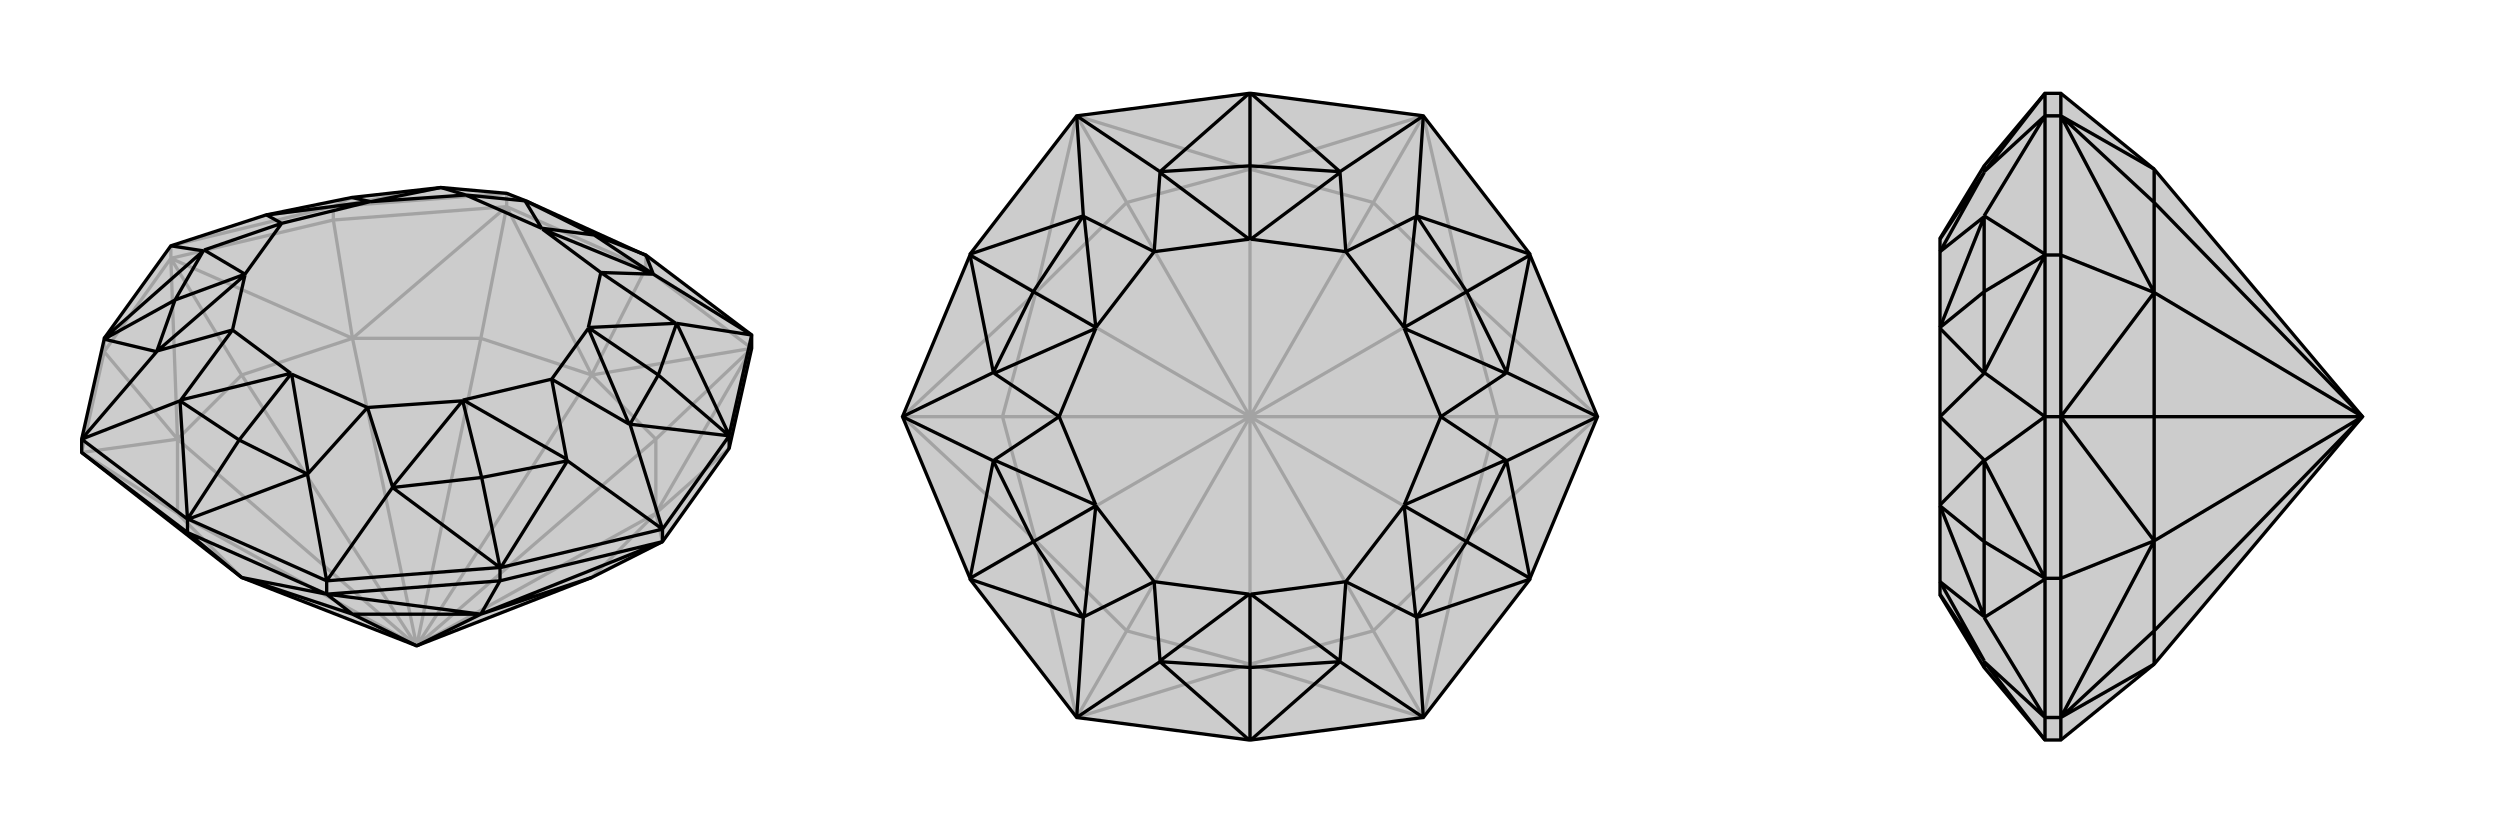 <svg xmlns="http://www.w3.org/2000/svg" viewBox="0 0 3000 1000">
    <g stroke="currentColor" stroke-width="4" fill="none" transform="translate(0 2)">
        <path fill="currentColor" stroke="none" fill-opacity=".2" d="M902,416L902,400L775,304L775,304L774,304L631,239L608,230L529,223L422,235L319,256L205,293L125,404L125,405L125,405L98,525L98,541L290,691L500,773L710,691L795,648L875,536z" />
<path stroke-opacity=".2" d="M125,420L125,405M205,308L205,293M400,262L400,246M608,246L608,230M775,320L775,304M125,420L205,308M400,262L608,246M775,320L902,416M125,420L98,541M125,420L213,525M400,262L205,308M400,262L423,404M775,320L608,246M775,320L710,448M875,536L787,614M205,308L213,525M608,246L423,404M902,416L710,448M795,648L787,614M98,541L213,525M98,541L213,614M205,308L423,404M205,308L290,448M608,246L710,448M608,246L577,404M902,416L787,614M902,416L787,525M290,691L213,614M213,525L290,448M423,404L577,404M710,448L787,525M787,614L710,691M213,525L213,614M500,773L213,614M213,525L500,773M423,404L290,448M290,448L500,773M423,404L500,773M710,448L577,404M577,404L500,773M710,448L500,773M787,614L787,525M500,773L787,525M787,614L500,773M608,230L400,246M205,293L399,246M608,230L774,304M400,246L400,246M400,246L529,223M400,246L399,246M399,246L319,256M400,246L422,235" />
<path d="M902,416L902,400L775,304L775,304L774,304L631,239L608,230L529,223L422,235L319,256L205,293L125,404L125,405L125,405L98,525L98,541L290,691L500,773L710,691L795,648L875,536z" />
<path d="M875,536L875,521M795,648L795,633M600,695L600,679M225,637L225,621M392,711L392,695M225,637L98,541M600,695L392,711M600,695L795,648M600,695L577,735M225,637L392,711M225,637L290,691M392,711L577,735M795,648L577,735M290,691L392,711M392,711L423,735M577,735L423,735M577,735L710,691M577,735L500,773M290,691L423,735M500,773L423,735M795,633L875,521M392,695L600,679M98,525L225,621M902,400L875,520M795,633L601,679M392,695L226,621M902,400L784,327M902,400L812,386M795,633L756,507M795,633L681,551M392,695L471,583M392,695L369,567M98,525L216,479M98,525L188,420M205,293L244,299M775,304L784,327M875,521L875,521M875,521L756,507M600,679L600,679M600,679L471,583M225,621L225,621M225,621L216,479M125,404L244,299M875,521L875,520M875,520L812,386M875,521L790,448M600,679L601,679M601,679L681,551M600,679L578,571M225,621L226,621M226,621L369,567M225,621L287,526M125,405L188,420M125,405L210,358M775,304L713,280M784,327L783,327M784,327L713,280M756,507L755,507M756,507L790,448M471,583L471,582M471,583L578,571M216,479L217,478M216,479L287,526M244,299L245,298M244,299L210,358M529,223L529,223M812,386L811,386M812,386L790,448M790,448L706,391M681,551L680,549M681,551L578,571M578,571L555,478M369,567L370,566M369,567L287,526M287,526L349,447M188,420L189,419M188,420L210,358M210,358L294,327M319,256L320,256M422,235L445,240M631,239L630,239M631,239L713,280M713,280L651,272M783,327L721,325M783,327L651,273M755,507L662,453M755,507L706,392M471,582L441,487M471,582L555,479M217,478L279,394M217,478L349,446M245,298L338,266M245,298L294,327M529,223L559,232M529,223L445,240M811,386L721,325M811,386L706,391M680,549L662,453M680,549L556,478M370,566L441,487M370,566L350,447M189,419L279,394M189,419L294,328M320,256L338,266M320,256L444,240M630,239L559,232M630,239L650,272M651,272L651,273M706,391L706,392M555,478L555,479M349,447L349,446M294,327L294,327M445,240L445,240M706,391L706,391M555,478L556,478M349,447L350,447M294,327L294,328M445,240L444,240M651,272L650,272M721,325L651,273M662,453L706,392M441,487L555,479M279,394L349,446M338,266L294,327M559,232L445,240M721,325L706,391M662,453L556,478M441,487L350,447M279,394L294,328M338,266L444,240M559,232L650,272" />
    </g>
    <g stroke="currentColor" stroke-width="4" fill="none" transform="translate(1000 0)">
        <path fill="currentColor" stroke="none" fill-opacity=".2" d="M501,112L500,112L499,112L292,139L164,305L164,306L164,306L83,500L164,694L164,694L164,695L292,861L499,888L500,888L501,888L708,861L836,695L836,694L836,694L917,500L836,306L836,306L836,305L708,139z" />
<path stroke-opacity=".2" d="M164,694L243,649M164,306L243,351M500,112L500,203M836,306L757,351M836,694L757,649M500,888L500,797M292,861L500,797M83,500L243,649M292,139L243,351M708,139L500,203M917,500L757,351M708,861L757,649M292,861L243,649M292,861L352,757M83,500L243,351M83,500L203,500M292,139L500,203M292,139L352,243M708,139L757,351M708,139L648,243M917,500L757,649M917,500L797,500M500,797L708,861M708,861L648,757M500,797L352,757M243,649L203,500M243,351L352,243M500,203L648,243M757,351L797,500M757,649L648,757M243,649L352,757M500,500L352,757M243,649L500,500M243,351L203,500M203,500L500,500M243,351L500,500M500,203L352,243M352,243L500,500M500,203L500,500M757,351L648,243M500,500L648,243M757,351L500,500M757,649L797,500M500,500L797,500M757,649L500,500M500,797L648,757M500,797L500,500M500,500L648,757" />
<path d="M501,112L500,112L499,112L292,139L164,305L164,306L164,306L83,500L164,694L164,694L164,695L292,861L499,888L500,888L501,888L708,861L836,695L836,694L836,694L917,500L836,306L836,306L836,305L708,139z" />
<path d="M708,139L608,206M708,139L700,259M917,500L808,447M917,500L808,553M708,861L700,741M708,861L608,794M292,861L392,794M292,861L300,741M83,500L192,553M83,500L192,447M292,139L300,259M292,139L392,206M501,112L608,206M836,306L808,447M836,695L700,741M499,888L392,794M164,694L192,553M164,305L300,259M836,305L700,259M836,306L760,350M836,694L808,553M836,694L760,650M501,888L608,794M500,888L500,801M164,695L300,741M164,694L240,650M164,306L192,447M164,306L240,350M499,112L392,206M500,112L500,199M608,206L608,207M608,206L500,199M808,447L807,448M808,447L760,350M700,741L699,740M700,741L760,650M392,794L392,793M392,794L500,801M192,553L193,552M192,553L240,650M300,259L301,260M300,259L240,350M700,259L699,260M700,259L760,350M760,350L685,393M808,553L807,552M808,553L760,650M760,650L685,607M608,794L608,793M608,794L500,801M500,801L500,714M300,741L301,740M300,741L240,650M240,650L315,607M192,447L193,448M192,447L240,350M240,350L315,393M392,206L392,207M392,206L500,199M500,199L500,286M608,207L615,302M608,207L501,287M807,448L729,500M807,448L685,394M699,740L615,698M699,740L685,607M392,793L385,698M392,793L499,713M193,552L271,500M193,552L315,606M301,260L385,302M301,260L315,393M699,260L615,302M699,260L685,393M807,552L729,500M807,552L685,606M608,793L615,698M608,793L501,713M301,740L385,698M301,740L315,607M193,448L271,500M193,448L315,394M392,207L385,302M392,207L499,287M500,286L501,287M685,393L685,394M685,607L685,607M500,714L499,713M315,607L315,606M315,393L315,393M685,393L685,393M685,607L685,606M500,714L501,713M315,607L315,607M315,393L315,394M500,286L499,287M615,302L501,287M729,500L685,394M615,698L685,607M385,698L499,713M271,500L315,606M385,302L315,393M615,302L685,393M729,500L685,606M615,698L501,713M385,698L315,607M271,500L315,394M385,302L499,287" />
    </g>
    <g stroke="currentColor" stroke-width="4" fill="none" transform="translate(2000 0)">
        <path fill="currentColor" stroke="none" fill-opacity=".2" d="M585,203L835,500L585,797L473,888L454,888L381,801L328,714L328,713L328,698L328,607L328,607L328,606L328,500L328,394L328,393L328,393L328,302L328,287L328,286L381,199L454,112L473,112z" />
<path stroke-opacity=".2" d="M473,861L454,861M473,694L454,694M473,500L454,500M473,306L454,306M473,139L454,139M473,888L473,861M473,694L473,500M473,306L473,139M473,694L473,861M473,694L585,649M473,306L473,500M473,306L585,351M473,112L473,139M473,861L585,797M473,500L585,649M473,139L585,351M473,861L585,649M473,861L585,757M473,500L585,351M473,500L585,500M473,139L585,203M473,139L585,243M585,797L585,757M585,649L585,500M585,351L585,243M585,649L585,757M835,500L585,757M585,649L835,500M585,351L585,500M585,500L835,500M585,351L835,500M585,203L585,243M585,243L835,500M454,861L454,888M454,500L454,694M454,139L454,305M454,861L454,695M454,500L454,306M454,139L454,112M454,861L381,794M454,861L381,741M454,500L381,553M454,500L381,447M454,139L381,259M454,139L381,206M454,888L454,888M454,888L381,794M454,694L454,694M454,694L381,553M454,306L454,305M454,305L381,259M454,694L454,695M454,695L381,741M454,694L381,650M454,306L454,306M454,306L381,447M454,306L381,350M454,112L454,112M454,112L381,206M381,794L381,793M381,794L381,801M381,553L381,552M381,553L381,650M381,259L381,260M381,259L381,350M381,741L381,740M381,741L381,650M381,650L328,607M381,447L381,448M381,447L381,350M381,350L328,393M381,206L381,207M381,206L381,199M381,793L328,698M381,793L328,713M381,552L328,500M381,552L328,606M381,260L328,302M381,260L328,393M381,740L328,698M381,740L328,607M381,448L328,500M381,448L328,394M381,207L328,302M381,207L328,287" />
<path d="M585,203L835,500L585,797L473,888L454,888L381,801L328,714L328,713L328,698L328,607L328,607L328,606L328,500L328,394L328,393L328,393L328,302L328,287L328,286L381,199L454,112L473,112z" />
<path d="M473,139L454,139M473,306L454,306M473,500L454,500M473,694L454,694M473,861L454,861M473,112L473,139M473,306L473,500M473,694L473,861M473,306L473,139M473,306L585,351M473,694L473,500M473,694L585,649M473,888L473,861M473,139L585,203M473,500L585,351M473,861L585,649M473,139L585,351M473,139L585,243M473,500L585,649M473,500L585,500M585,797L473,861M473,861L585,757M585,203L585,243M585,351L585,500M585,649L585,757M585,351L585,243M835,500L585,243M585,351L835,500M585,649L585,500M835,500L585,500M585,649L835,500M585,797L585,757M835,500L585,757M454,139L454,112M454,500L454,306M454,861L454,695M454,139L454,305M454,500L454,694M454,861L454,888M454,139L381,206M454,139L381,259M454,500L381,447M454,500L381,553M454,861L381,741M454,861L381,794M454,112L454,112M454,112L381,206M454,306L454,306M454,306L381,447M454,694L454,695M454,695L381,741M454,306L454,305M454,305L381,259M454,306L381,350M454,694L454,694M454,694L381,553M454,694L381,650M454,888L454,888M454,888L381,794M381,206L381,207M381,206L381,199M381,447L381,448M381,447L381,350M381,741L381,740M381,741L381,650M381,259L381,260M381,259L381,350M381,350L328,393M381,553L381,552M381,553L381,650M381,650L328,607M381,794L381,793M381,794L381,801M381,207L328,302M381,207L328,287M381,448L328,500M381,448L328,394M381,740L328,698M381,740L328,607M381,260L328,302M381,260L328,393M381,552L328,500M381,552L328,606M381,793L328,698M381,793L328,713" />
    </g>
</svg>